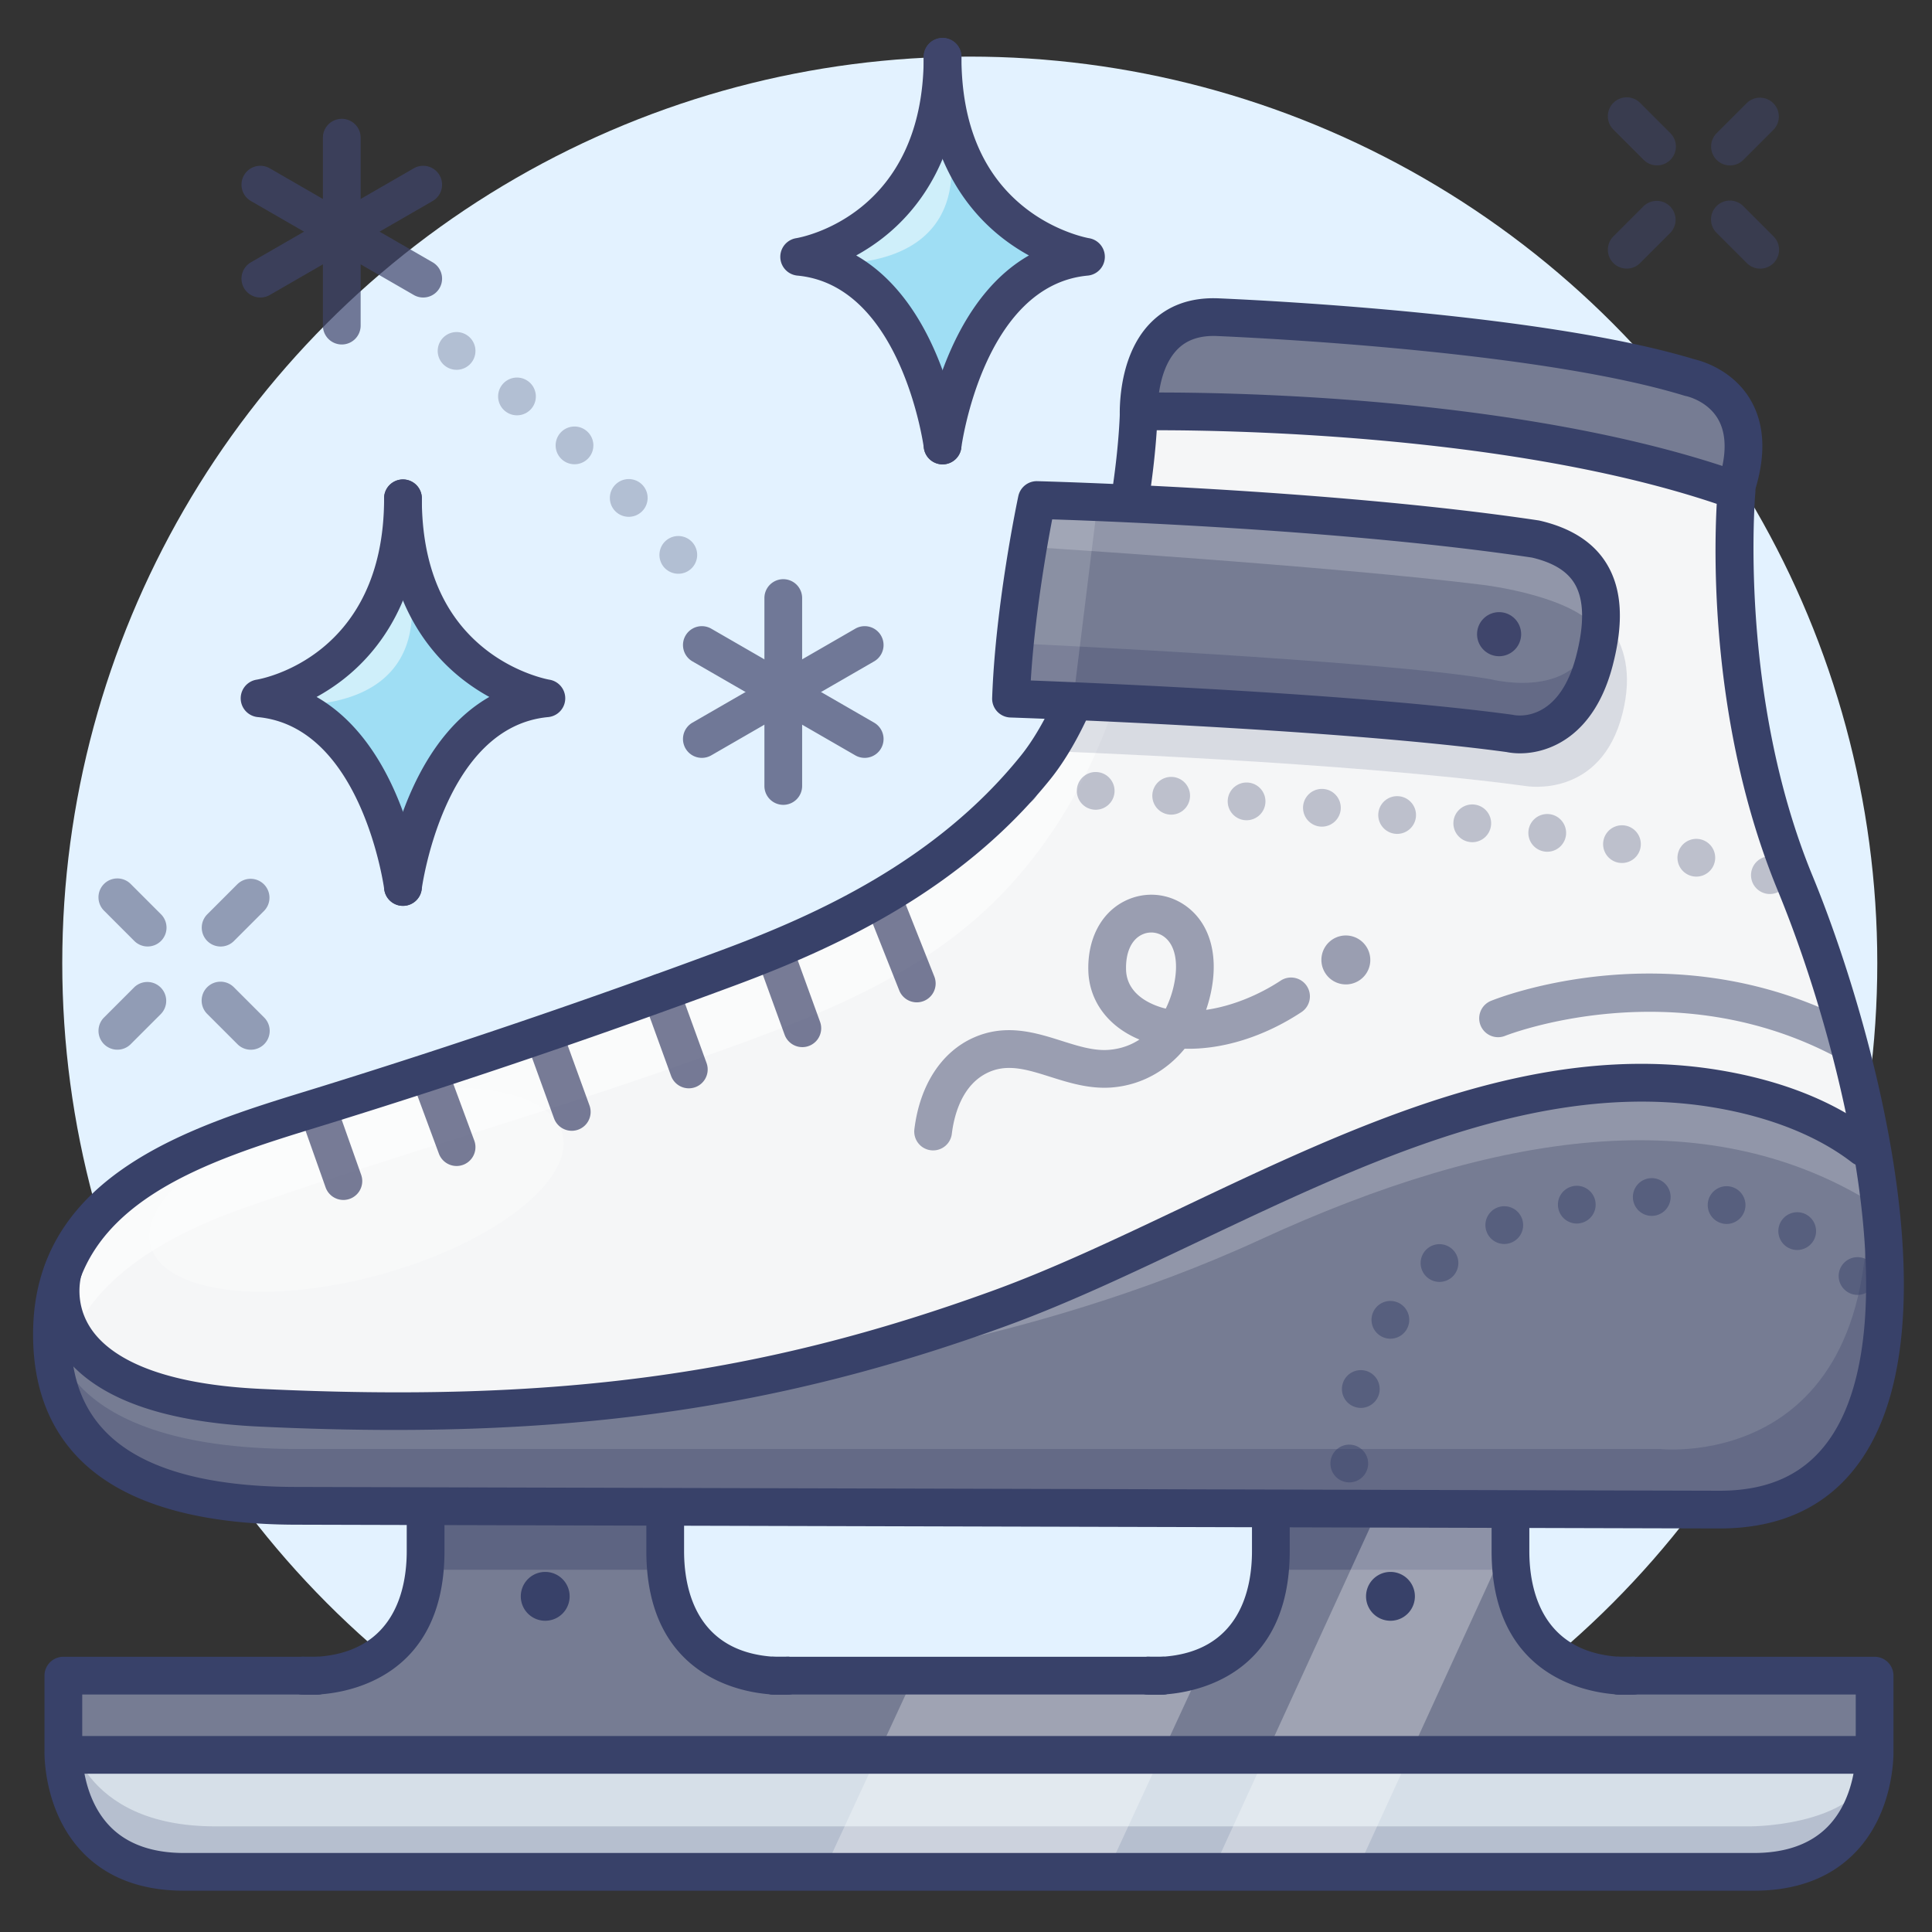 <svg xmlns="http://www.w3.org/2000/svg" xmlns:xlink="http://www.w3.org/1999/xlink" viewBox="0 0 512 512"><rect x="0" y="0" width="512" height="512" fill="#333333" stroke="none"/><g><g><g><g><ellipse cx="257" cy="255.25" fill="#E3F2FF" rx="240.5" ry="240.25"/></g></g></g><g><g><g><path fill="#767C93" d="M302 111s-2-28 21-27 89 5 125 16c0 0 21 4 12 30"/></g></g></g><g><g><g><g><path fill="#767C93" d="M264.5 346.69c57.94-21.06 125.03-69.17 190.68-58.19 13.59 2.27 27.67 6.94 38.72 15.43 10.6 48.104 5.795 96.07-37.965 96.07L73 399c-32 0-59-15-59-47 0-5.8.99-11 2.79-15.67l.22.08S6 370 68.99 373c71.09 3.39 128.17-1.83 195.51-26.31z"/></g></g></g><g><g><g><path fill="#F5F6F7" d="M493.9 303.93c-11.05-8.49-25.13-13.16-38.72-15.43-65.65-10.98-132.74 37.13-190.68 58.19-67.34 24.48-124.42 29.7-195.51 26.31-62.99-3-51.98-36.59-51.98-36.59l-.22-.08c10.05-26.29 45.26-35.98 70.21-43.72 35.68-11.08 71.06-23.14 106.08-36.14 31.07-11.55 60.36-26.79 81.58-53.16 16.53-20.54 26.48-65.72 27.34-92.31 0 0 96.84-6 158.42 19 0 0-6.99 55 15.53 104 8.03 17.47 15.16 43.57 17.95 69.93z"/></g></g></g></g><g opacity=".5"><g><g><path fill="#FFF" d="M18.284 373.93S5 341 65 320c37.094-12.983 78.984-24.872 116-38 32.152-11.402 63.427-22.131 86.334-46.987 22.379-24.282 34.979-58.504 35.508-91.323.061-3.773-.284-7.523-.303-11.286.096 19.169-5.926 38.131-15.861 54.525-22.283 36.768-61.218 58.846-100.917 72.236L59.474 301.694s-62.907 15.167-41.19 72.236z"/></g></g></g><g opacity=".15"><g><g><path fill="#384169" d="M411.155 156.792C354.595 148.337 290 147 290 147s5 26-13 52c0 0 80.163 2.897 127.317 9.307 0 0 19.974 3.578 25.683-19.307 5.274-21.141-8.589-30.036-18.845-32.208z"/></g></g></g><g opacity=".5"><g><g><g><g><path fill="#3F456B" d="M458.466 43.837a5 5 0 01-3.536-8.535l8.017-8.017a5.001 5.001 0 017.071 7.071l-8.017 8.017a4.983 4.983 0 01-3.535 1.464z"/></g></g></g><g><g><g><path fill="#3F456B" d="M431.103 71.18a5 5 0 01-3.536-8.535l8.017-8.017a5.001 5.001 0 017.071 7.071l-8.017 8.017a4.987 4.987 0 01-3.535 1.464z"/></g></g></g></g><g><g><g><g><path fill="#3F456B" d="M466.473 71.19a4.987 4.987 0 01-3.536-1.464l-8.018-8.017a5 5 0 117.071-7.071l8.018 8.017a5 5 0 01-3.535 8.535z"/></g></g></g><g><g><g><path fill="#3F456B" d="M439.13 43.827a4.987 4.987 0 01-3.536-1.464l-8.017-8.017a5 5 0 117.071-7.071l8.017 8.017a5 5 0 01-3.535 8.535z"/></g></g></g></g></g><g opacity=".5"><g><g><g><g><path fill="#3F456B" d="M58.466 250.837a5 5 0 01-3.536-8.535l8.017-8.017a5.001 5.001 0 017.071 7.071l-8.017 8.017a4.983 4.983 0 01-3.535 1.464z"/></g></g></g><g><g><g><path fill="#3F456B" d="M31.103 278.18a5 5 0 01-3.536-8.535l8.017-8.017a5.001 5.001 0 017.071 7.071l-8.017 8.017a4.987 4.987 0 01-3.535 1.464z"/></g></g></g></g><g><g><g><g><path fill="#3F456B" d="M66.473 278.19a4.987 4.987 0 01-3.536-1.464l-8.018-8.017a5 5 0 117.071-7.071l8.018 8.017a5 5 0 01-3.535 8.535z"/></g></g></g><g><g><g><path fill="#3F456B" d="M39.13 250.827a4.987 4.987 0 01-3.536-1.464l-8.017-8.017a5 5 0 117.071-7.071l8.017 8.017a5 5 0 01-3.535 8.535z"/></g></g></g></g></g><g><g><g><g><path fill="#767C93" d="M497 444v19.5H17V444h63.5s1.49.14 3.84 0c8.6-.51 28.66-4.72 28.66-33v-12h63.5v12c0 28.28 20.06 32.49 28.66 33 2.35.14 3.84 0 3.84 0h95.5s1.49.14 3.84 0c8.6-.51 28.66-4.72 28.66-33v-12h63.5v12c0 28.28 20.06 32.49 28.66 33 2.35.14 3.84 0 3.84 0h64z"/></g></g></g><g><g><g><path fill="#D6DFE8" d="M497 464s1 32-32 32H49c-33 0-32-32-32-32v-.5h480v.5z"/></g></g></g></g><g opacity=".4"><g><g><path fill="#384169" d="M336 400h64v16h-64z"/></g></g></g><g opacity=".4"><g><g><path fill="#384169" d="M113 400h64v16h-64z"/></g></g></g><g opacity=".2"><g><g><path fill="#384169" d="M18 458.25S21 484 57 484h407s33 0 33-20c0 0 0 31-34 31H56.75S13 499.5 18 458.25z"/></g></g></g><g opacity=".3"><g><g><path fill="#FFF" d="M243.274 442l-24.962 53.92h75.181L318.43 442z"/></g></g></g><g opacity=".3"><g><g><path fill="#FFF" d="M365.273 400l-43.961 95.92h38.181L403.43 400z"/></g></g></g><g opacity=".3"><g><g><path fill="#384169" d="M14 351s-2 33 65 33h361s63 7 54-80c0 0 24.935 96-38.065 96H78.333S15 404 14 351z"/></g></g></g><g opacity=".5"><g><g><g><path fill="#3F456B" d="M361.986 250.71a6.472 6.472 0 11-10.628 7.392 6.473 6.473 0 1110.628-7.392z"/></g></g></g><g><g><g><g><path fill="#3F456B" d="M247.29 304.869a4.999 4.999 0 01-4.969-5.604c1.418-11.658 7.16-20.518 15.753-24.308 8.553-3.771 16.385-1.297 23.296.887 4.401 1.391 8.556 2.708 12.555 2.373 3.12-.259 5.787-1.249 8.035-2.721a27.42 27.42 0 01-2.139-.999c-7.034-3.662-11.189-9.932-11.4-17.204-.243-8.353 3.298-15.238 9.472-18.417 5.437-2.799 11.84-2.242 16.712 1.455 6.027 4.572 8.34 12.759 6.346 22.462a38.33 38.33 0 01-1.321 4.829c6.938-.988 14.049-3.989 19.709-7.712a5 5 0 115.495 8.354c-10.026 6.595-21.076 9.922-30.89 9.657-4.826 5.896-11.542 9.625-19.191 10.261-5.957.491-11.505-1.257-16.398-2.803-5.981-1.891-11.148-3.523-16.247-1.273-7.237 3.192-9.285 11.625-9.862 16.367a5 5 0 01-4.956 4.396zm57.813-57.746c-.895 0-1.795.212-2.633.644-2.706 1.393-4.184 4.759-4.053 9.235.134 4.607 3.349 7.233 6.022 8.625a19.75 19.75 0 004.502 1.668 27.327 27.327 0 002.215-6.515c1.188-5.781.242-10.331-2.595-12.483a5.706 5.706 0 00-3.458-1.174z"/></g></g></g></g></g><g><g><g><path fill="#767C93" d="M407.155 142.792c-56.56-8.455-132.187-10.338-132.187-10.338s-5.965 28.012-6.83 52.634c0 0 85.026 2.809 132.18 9.219 0 0 20.512 4.344 22.409-19.166s-5.316-30.177-15.572-32.349z"/></g></g></g><g opacity=".3"><g><g><path fill="#384169" d="M269.5 170.5S366 175 395 180c0 0 26.723 6.975 27.861-16.512 0 0 5.639 36.759-27.611 31.136S268 185 268 185l1.5-14.5"/></g></g></g><g opacity=".2"><g><g><path fill="#FFF" d="M272.469 144.912S353 150 393 155c0 0 25.999 3.074 30.999 13.037 0 0 6.001-23.037-16.999-26.037s-129.5-10.5-129.5-10.5l-5.031 13.412z"/></g></g></g><g opacity=".3"><g><g><path fill="#FFF" d="M88.305 292.768c30.11-8.246 57.281-4.846 60.688 7.596 3.407 12.442-18.239 29.212-48.349 37.458-30.112 8.247-57.283 4.847-60.691-7.595s18.24-29.213 48.352-37.459z"/></g></g></g><g opacity=".7"><g><g><g><path fill="#3F456B" d="M151.523 299.671a5.003 5.003 0 01-4.701-3.296l-7.4-20.392a5 5 0 119.401-3.411l7.4 20.392a5 5 0 01-4.7 6.707z"/></g></g></g><g><g><g><path fill="#3F456B" d="M182.544 288.414a5.003 5.003 0 01-4.701-3.296l-7.4-20.392a5 5 0 119.401-3.411l7.4 20.392a5 5 0 01-4.7 6.707z"/></g></g></g><g><g><g><path fill="#3F456B" d="M212.625 277.499a5.003 5.003 0 01-4.701-3.296l-7.4-20.392a5 5 0 119.401-3.411l7.4 20.392a5 5 0 01-4.7 6.707z"/></g></g></g><g><g><g><path fill="#3F456B" d="M242.956 265.63a5.001 5.001 0 01-4.649-3.158l-7.591-19.135a4.999 4.999 0 012.804-6.491 4.998 4.998 0 016.491 2.804l7.591 19.135a4.999 4.999 0 01-4.646 6.845z"/></g></g></g><g><g><g><path fill="#3F456B" d="M121 309.001a5.002 5.002 0 01-4.69-3.267l-6.958-18.807a5 5 0 119.379-3.469l6.958 18.807a5 5 0 01-4.689 6.736z"/></g></g></g><g><g><g><path fill="#3F456B" d="M91 318.001a5.002 5.002 0 01-4.713-3.333l-6.099-17.232a5 5 0 119.426-3.336l6.099 17.232A5 5 0 0191 318.001z"/></g></g></g></g><g opacity=".2"><g><g><path fill="#FFF" d="M494.951 318.091L495 303s-26-22.469-76-14.734c0 0-45.549 9.415-89.877 29.825C284.795 338.5 242 354.613 206 363.807c0 0 65-6.307 128-35.307s117.902-36.319 160.951-10.409z"/></g></g></g><g opacity=".3"><g><g><path fill="#384169" d="M467.7 236.74a4.995 4.995 0 01-3.48-6.15 5.009 5.009 0 016.15-3.49 5.02 5.02 0 013.49 6.16 5.014 5.014 0 01-4.82 3.66c-.44 0-.89-.05-1.34-.18zm-19.16-4.53a4.993 4.993 0 01-3.89-5.9 4.997 4.997 0 015.9-3.9c2.7.56 4.45 3.2 3.89 5.9-.48 2.37-2.57 4-4.89 4-.33 0-.67-.03-1.01-.1zm-19.51-3.57a5.001 5.001 0 01-4.12-5.75 4.996 4.996 0 119.86 1.63 4.996 4.996 0 01-4.92 4.18c-.27 0-.55-.02-.82-.06zm-19.68-2.97a4.988 4.988 0 01-4.27-5.63c.38-2.74 2.9-4.65 5.64-4.27 2.73.38 4.64 2.9 4.27 5.64a5.003 5.003 0 01-4.95 4.31c-.23 0-.46-.01-.69-.05zm-19.77-2.52a4.995 4.995 0 01-4.38-5.55c.32-2.74 2.81-4.7 5.55-4.38 2.75.33 4.71 2.81 4.38 5.55a5 5 0 01-4.96 4.42c-.19 0-.39-.01-.59-.04zm-19.84-2.19a5.003 5.003 0 01-4.46-5.48 4.992 4.992 0 015.49-4.46c2.74.28 4.74 2.73 4.46 5.48a5.003 5.003 0 01-4.97 4.49c-.17 0-.34-.01-.52-.03zm-19.87-1.91a5 5 0 01.9-9.96c2.75.24 4.77 2.68 4.53 5.43a5.014 5.014 0 01-4.98 4.55c-.15 0-.3-.01-.45-.02zm-19.91-1.69a5.011 5.011 0 01-4.59-5.38 5.004 5.004 0 015.38-4.59c2.76.22 4.81 2.63 4.59 5.38-.21 2.62-2.4 4.6-4.98 4.6-.13 0-.26 0-.4-.01zm-19.93-1.48a5.01 5.01 0 01-4.64-5.34 4.994 4.994 0 015.33-4.64c2.76.19 4.83 2.58 4.64 5.33a5.001 5.001 0 01-4.98 4.66c-.12 0-.24-.01-.35-.01zm-19.96-1.3a4.987 4.987 0 01-4.69-5.29c.16-2.75 2.53-4.85 5.29-4.69h-.01c2.76.17 4.86 2.53 4.7 5.29a5.003 5.003 0 01-4.99 4.7c-.1 0-.2 0-.3-.01zm-20-1.07a5.013 5.013 0 01-4.78-5.22c.13-2.76 2.46-4.9 5.22-4.77 2.76.12 4.9 2.45 4.77 5.21-.11 2.68-2.33 4.78-4.99 4.78h-.22z"/></g></g></g><g opacity=".3"><g><g><path fill="#3F456B" d="M175.81 150.13a5.017 5.017 0 01.87-7.02 5 5 0 017.02.87 5 5 0 01-.87 7.02c-.91.71-1.99 1.05-3.07 1.05-1.49 0-2.96-.66-3.95-1.92zm-12.8-14.71c-1.91-2-1.84-5.16.16-7.07a5.005 5.005 0 017.07.15c1.91 2 1.84 5.16-.16 7.07-.97.93-2.21 1.39-3.46 1.39-1.31 0-2.63-.52-3.61-1.54zm-14.11-13.68a4.998 4.998 0 01-.36-7.06 4.988 4.988 0 017.06-.35 4.998 4.998 0 01.36 7.06 4.997 4.997 0 01-3.71 1.64c-1.2 0-2.39-.42-3.35-1.29zm-15.02-12.78a4.994 4.994 0 01-.77-7.03 4.99 4.99 0 017.02-.77c2.16 1.73 2.5 4.88.78 7.03a5.001 5.001 0 01-3.91 1.87c-1.09 0-2.2-.36-3.12-1.1zm-15.7-11.83a5 5 0 01-1.31-6.95 5 5 0 016.95-1.31 5 5 0 011.31 6.95A4.993 4.993 0 01121 98c-.98 0-1.96-.28-2.82-.87z"/></g></g></g><g opacity=".15"><g><g><path fill="#FFF" d="M274.716 131.232l16.16 1.996-6.442 52.153-16.16-1.996z"/></g></g></g><g opacity=".5"><g><g><path fill="#384169" d="M489.496 281.001a4.98 4.98 0 01-2.369-.6c-43.521-23.467-87.807-6.073-88.25-5.894a5.004 5.004 0 01-6.508-2.758 4.995 4.995 0 012.747-6.507c1.977-.805 48.981-19.403 96.757 6.358a5 5 0 01-2.377 9.401z"/></g></g></g><g><g><g><g><g><g><path fill="#9FDEF4" d="M107 132c0 47 38 53 38 53-32 3-38 50-38 50s-6-47-38-50c0 0 38-6 38-53z"/></g></g></g></g></g><g opacity=".5"><g><g><path fill="#FFF" d="M107 149s14 37-29 38h-.485L107 149z"/></g></g></g></g><g><g><g><g><g><g><path fill="#9FDEF4" d="M250 15c0 47 38 53 38 53-32 3-38 50-38 50s-6-47-38-50c0 0 38-6 38-53z"/></g></g></g></g></g><g opacity=".5"><g><g><path fill="#FFF" d="M250 32s14 37-29 38h-.485L250 32z"/></g></g></g></g><g opacity=".7"><g><g><g><path fill="#3F456B" d="M90.575 91.292a5 5 0 01-5-5V36.49a5 5 0 0110 0v49.803a5 5 0 01-5 4.999z"/></g></g></g><g><g><g><path fill="#3F456B" d="M112.146 78.843a4.977 4.977 0 01-2.494-.67L66.501 53.271a5 5 0 014.998-8.662L114.65 69.51a5 5 0 01-2.504 9.333z"/></g></g></g><g><g><g><path fill="#3F456B" d="M69.005 78.843a5 5 0 01-2.503-9.332l43.151-24.901a5 5 0 114.998 8.662l-43.152 24.9a4.978 4.978 0 01-2.494.671z"/></g></g></g></g><g opacity=".7"><g><g><g><path fill="#3F456B" d="M207.575 213.292a5 5 0 01-5-5V158.49a5 5 0 0110 0v49.803a5 5 0 01-5 4.999z"/></g></g></g><g><g><g><path fill="#3F456B" d="M229.146 200.843a4.977 4.977 0 01-2.494-.67l-43.151-24.901a5 5 0 014.998-8.662l43.151 24.901a5 5 0 01-2.504 9.332z"/></g></g></g><g><g><g><path fill="#3F456B" d="M186.005 200.843a5 5 0 01-2.503-9.332l43.151-24.901a5 5 0 114.998 8.662L188.5 200.173a4.994 4.994 0 01-2.495.67z"/></g></g></g></g><g opacity=".5"><g><g><path fill="#384169" d="M357.37 392.84a4.998 4.998 0 01-4.79-5.2c.11-2.75 2.44-4.9 5.2-4.79a5.01 5.01 0 014.79 5.2 5.006 5.006 0 01-4.99 4.8c-.07 0-.14 0-.21-.01zm1.92-19.92a4.99 4.99 0 01-3.48-6.15c.73-2.66 3.48-4.22 6.15-3.49 2.66.74 4.22 3.49 3.49 6.16a5.023 5.023 0 01-4.82 3.67c-.44 0-.89-.06-1.34-.19zm6.56-18.89a5 5 0 01-1.65-6.87 4.994 4.994 0 016.87-1.66 5.006 5.006 0 011.66 6.88 4.997 4.997 0 01-6.88 1.65zm122.6-12.65a4.993 4.993 0 01.59-7.04 4.993 4.993 0 017.04.59 4.984 4.984 0 01-.59 7.04c-.93.8-2.08 1.19-3.22 1.19-1.42 0-2.83-.61-3.82-1.78zm-110.83-3.48a5.009 5.009 0 01.68-7.04c2.13-1.76 5.28-1.45 7.04.68 1.75 2.12 1.45 5.28-.68 7.04-.93.76-2.06 1.14-3.18 1.14a4.99 4.99 0 01-3.86-1.82zm96.32-7.22a5.007 5.007 0 01-2.08-6.76 5.007 5.007 0 016.76-2.09v.01a4.992 4.992 0 012.08 6.75c-.9 1.7-2.63 2.67-4.43 2.67-.78 0-1.58-.19-2.33-.58zm-79.93-4.16a4.99 4.99 0 012.79-6.5c2.56-1.02 5.47.23 6.49 2.8a4.983 4.983 0 01-2.79 6.49c-.61.24-1.23.36-1.85.36-1.99 0-3.86-1.19-4.64-3.15zm62.44-2.29a5.01 5.01 0 01-3.76-5.99 5.01 5.01 0 015.99-3.76c2.69.62 4.38 3.3 3.76 5.99a5.002 5.002 0 01-4.87 3.89c-.37 0-.74-.04-1.12-.13zm-43.49-4.03a4.99 4.99 0 013.95-5.86 4.995 4.995 0 015.86 3.95 4.995 4.995 0 01-3.95 5.86c-.32.07-.64.1-.96.1-2.35 0-4.44-1.66-4.9-4.05zm19.77-2.96a5.002 5.002 0 014.98-5.02 5.002 5.002 0 015.02 4.98 5.002 5.002 0 01-4.98 5.02h-.02c-2.75 0-4.99-2.23-5-4.98z"/></g></g></g></g><g><g><g><g><g><path fill="#384169" d="M455.724 405.06l-376.948-1c-27.034 0-46.529-5.931-57.929-17.627-8.367-8.584-12.423-20.192-12.056-34.501 1.046-40.83 42.324-53.523 72.464-62.792 1.374-.422 2.726-.838 4.051-1.25 35.429-11 71.033-23.13 105.823-36.053 25.173-9.351 56.95-23.667 79.427-51.602 3.297-4.098 6.499-9.62 9.517-16.412a5 5 0 019.139 4.061c-3.37 7.583-7.025 13.847-10.865 18.619-24.008 29.837-57.361 44.91-83.736 54.708a2066.83 2066.83 0 01-106.34 36.229c-1.333.414-2.694.833-4.077 1.258-28.756 8.843-64.544 19.849-65.406 53.489-.299 11.674 2.716 20.593 9.22 27.265 9.447 9.692 26.532 14.607 50.781 14.607l376.948 1c13.438 0 23.109-4.678 29.551-14.302 9.134-13.645 11.562-37.289 7.022-68.377-3.538-24.233-11.463-52.799-21.198-76.415-17.826-43.243-16.913-88.895-16.159-102.436-54.022-18.201-127.88-19.507-147.889-19.507h-.514c-.396 6.085-1.177 12.871-2.294 19.906a5 5 0 11-9.876-1.57c1.357-8.544 2.192-16.657 2.413-23.462a5 5 0 014.891-4.836c.237-.005 24.104-.478 55.534 1.888 29.094 2.19 70.871 7.333 104.671 19.402a5 5 0 013.297 5.171c-.048.528-4.646 53.561 15.172 101.632 15.35 37.234 37.871 117.373 13.241 154.166-8.324 12.436-21.067 18.741-37.875 18.741z"/></g></g></g><g><g><g><path fill="#384169" d="M82.091 449.122c-1.32 0-2.143-.072-2.27-.084a5 5 0 01.469-9.978h3.84a5 5 0 01.298 9.991c-.888.053-1.675.071-2.337.071z"/></g></g></g><g><g><g><path fill="#384169" d="M206.987 449.122a39.26 39.26 0 01-2.336-.071 5 5 0 01.298-9.991h3.84a5.001 5.001 0 01.469 9.978c-.128.012-.95.084-2.271.084z"/></g></g></g><g><g><g><path fill="#384169" d="M306.091 449.122c-1.32 0-2.143-.072-2.27-.084a5 5 0 01.469-9.978h3.84a5 5 0 01.298 9.991c-.888.053-1.675.071-2.337.071z"/></g></g></g><g><g><g><path fill="#384169" d="M430.987 449.122a39.26 39.26 0 01-2.336-.071 5 5 0 01.298-9.991h3.84a5.001 5.001 0 01.469 9.978c-.128.012-.95.084-2.271.084z"/></g></g></g><g><g><g><path fill="#384169" d="M82.091 449.122c-1.32 0-2.143-.072-2.27-.084a5 5 0 01.469-9.978h3.84a5 5 0 01.298 9.991c-.888.053-1.675.071-2.337.071z"/></g></g></g><g><g><g><path fill="#384169" d="M206.987 449.122a39.26 39.26 0 01-2.336-.071 5 5 0 01.298-9.991h3.84a5.001 5.001 0 01.469 9.978c-.128.012-.95.084-2.271.084z"/></g></g></g><g><g><g><path fill="#384169" d="M306.091 449.122c-1.32 0-2.143-.072-2.27-.084a5 5 0 01.469-9.978h3.84a5 5 0 01.298 9.991c-.888.053-1.675.071-2.337.071z"/></g></g></g><g><g><g><path fill="#384169" d="M306.092 449.122a29.48 29.48 0 01-1.995-.062h-95.115c-.619.043-2.181.119-4.331-.009-7.825-.464-33.362-4.575-33.362-37.991v-11a5 5 0 0110 0v11c0 9.93 3.112 26.773 23.956 28.009 1.879.112 3.085.012 3.097.011a5.57 5.57 0 01.447-.02h95.5c.156 0 .312.007.468.022.002 0 1.207.099 3.074-.013 20.846-1.235 23.958-18.079 23.958-28.009v-11a5 5 0 0110 0v11c0 33.417-25.538 37.527-33.364 37.991-.885.053-1.672.071-2.333.071z"/></g></g></g><g><g><g><path fill="#384169" d="M464.79 501.06h-416c-11.309 0-20.339-3.4-26.839-10.106C11.724 480.402 11.76 465.476 11.79 464v-19.94a5 5 0 015-5h63.5c.156 0 .312.007.468.022.002 0 1.205.099 3.074-.013 20.846-1.235 23.958-18.079 23.958-28.009v-11a5 5 0 0110 0v11c0 33.417-25.538 37.527-33.364 37.991-2.149.127-3.71.052-4.329.009H21.79v15l-.002.156c-.002.102-.198 12.052 7.398 19.833 4.542 4.652 11.138 7.011 19.604 7.011h416c8.466 0 15.062-2.359 19.604-7.011 7.596-7.781 7.4-19.731 7.397-19.851a6.35 6.35 0 01-.002-.138v-15h-58.807c-.619.043-2.181.119-4.331-.009-7.825-.464-33.362-4.575-33.362-37.991v-11a5 5 0 0110 0v11c0 9.93 3.112 26.773 23.956 28.009 1.879.112 3.085.012 3.097.011a5.57 5.57 0 01.447-.02h64a5 5 0 015 5V464c.03 1.475.065 16.401-10.161 26.953-6.5 6.706-15.529 10.107-26.838 10.107z"/></g></g></g><g><g><g><path fill="#384169" d="M430.987 449.122a39.26 39.26 0 01-2.336-.071 5 5 0 01.298-9.991h3.84a5.001 5.001 0 01.469 9.978c-.128.012-.95.084-2.271.084z"/></g></g></g><g><g><g><path fill="#384169" d="M494.79 470.06h-477a5 5 0 010-10h477a5 5 0 010 10z"/></g></g></g><g><g><g><path fill="#384169" d="M150.962 423.069a6.473 6.473 0 11-12.946-.046 6.473 6.473 0 0112.946.046z"/></g></g></g><g><g><g><path fill="#384169" d="M374.962 423.069a6.473 6.473 0 11-12.946-.046 6.473 6.473 0 0112.946.046z"/></g></g></g><g><g><g><path fill="#384169" d="M104.491 378.953c-11.52 0-23.465-.305-35.945-.899-26.557-1.265-44.233-8.02-52.537-20.075-7.716-11.202-4.113-22.589-3.956-23.068a5.002 5.002 0 016.309-3.193 4.999 4.999 0 013.205 6.272c-.122.402-2.147 7.457 2.786 14.471 4.473 6.361 15.854 14.231 44.669 15.605 77.933 3.712 132.341-3.58 194.06-26.012 16.074-5.842 32.694-13.735 50.291-22.091 46.06-21.872 93.687-44.486 142.426-36.337 16.662 2.787 30.47 8.329 41.042 16.473a5 5 0 11-6.102 7.922c-9.125-7.03-21.778-12.055-36.589-14.532-45.637-7.632-91.823 14.298-136.487 35.507-17.817 8.461-34.646 16.452-51.165 22.456-52.341 19.023-101.214 27.501-162.007 27.501z"/></g></g></g><g><g><g><path fill="#384169" d="M402.801 199.639c-1.305 0-2.505-.128-3.551-.342-46.398-6.285-130.641-9.124-131.488-9.152a4.998 4.998 0 01-4.832-5.173c.871-24.775 6.69-52.338 6.938-53.5a5.003 5.003 0 015.015-3.957c.759.019 76.586 1.988 132.802 10.392.131.02.261.044.389.074 8.339 1.932 14.31 5.795 17.744 11.48 4.041 6.688 4.543 15.521 1.536 27.006-4.837 18.468-16.632 23.172-24.553 23.172zm-129.635-19.305c19.077.725 87.386 3.609 127.615 9.078.138.019.275.043.411.074 1.149.218 11.95 1.775 16.487-15.552 2.255-8.613 2.114-15.107-.42-19.302-1.991-3.295-5.674-5.542-11.255-6.865-48.022-7.159-110.547-9.588-127.168-10.129-1.497 7.821-4.632 25.651-5.67 42.696z"/></g></g></g><g><g><g><path fill="#3F456B" d="M391.438 168.067a5.839 5.839 0 005.84 5.839 5.84 5.84 0 10-5.84-5.839z"/></g></g></g><g><g><g><path fill="#384169" d="M459.79 135.061a5 5 0 01-4.725-6.637c2.554-7.376 2.632-13.218.233-17.362-2.836-4.9-8.388-6.08-8.443-6.09a4.967 4.967 0 01-.525-.13c-37.791-11.547-109.721-15.176-123.756-15.787-4.584-.193-8.052.969-10.585 3.574-5.892 6.058-5.218 17.956-5.21 18.074a5 5 0 01-4.631 5.344c-2.763.206-5.146-1.876-5.344-4.631-.047-.667-1.061-16.426 8.016-25.759 4.572-4.7 10.695-6.919 18.189-6.592 14.225.618 87.061 4.3 126.056 16.156 1.813.42 10.216 2.757 14.89 10.832 3.919 6.771 4.108 15.399.562 25.643a5.008 5.008 0 01-4.727 3.365z"/></g></g></g><g><g><g><path fill="#3F456B" d="M106.783 240.06a5 5 0 01-4.953-4.364c-.065-.502-5.923-43.073-33.507-45.659a5 5 0 01-.313-9.917c1.36-.226 33.78-6.103 33.78-48.061a5 5 0 0110 0c0 26.302-11.384 40.661-20.934 48.075a52.656 52.656 0 01-6.955 4.562c8.326 4.758 15.26 12.998 20.442 24.423 5.745 12.665 7.341 24.797 7.407 25.307a5 5 0 01-4.967 5.634z"/></g></g></g><g><g><g><path fill="#3F456B" d="M106.796 240.06a5.001 5.001 0 01-4.967-5.634c.065-.51 1.662-12.642 7.407-25.307 5.182-11.425 12.116-19.666 20.442-24.423a52.455 52.455 0 01-6.955-4.562c-9.55-7.414-20.934-21.772-20.934-48.075a5 5 0 0110 0c0 17.867 5.742 31.384 17.066 40.175 8.253 6.407 16.632 7.873 16.714 7.886a4.999 4.999 0 01-.313 9.917c-27.694 2.596-33.452 45.225-33.507 45.655a5 5 0 01-4.953 4.368z"/></g></g></g><g><g><g><path fill="#3F456B" d="M249.783 123.06a5 5 0 01-4.953-4.364c-.065-.502-5.923-43.073-33.507-45.659a5 5 0 01-.313-9.917c1.36-.226 33.78-6.103 33.78-48.061a5 5 0 0110 0c0 26.302-11.384 40.661-20.934 48.075a52.656 52.656 0 01-6.955 4.562c8.326 4.758 15.26 12.998 20.442 24.423 5.745 12.665 7.341 24.797 7.407 25.307a5 5 0 01-4.967 5.634z"/></g></g></g><g><g><g><path fill="#3F456B" d="M249.796 123.06a5.001 5.001 0 01-4.967-5.634c.065-.51 1.662-12.642 7.407-25.307 5.182-11.425 12.116-19.666 20.442-24.423a52.455 52.455 0 01-6.955-4.562c-9.55-7.414-20.934-21.772-20.934-48.075a5 5 0 0110 0c0 17.867 5.742 31.384 17.066 40.175 8.253 6.407 16.632 7.873 16.714 7.886a4.999 4.999 0 01-.313 9.917c-27.694 2.596-33.452 45.225-33.507 45.655a5 5 0 01-4.953 4.368z"/></g></g></g></g></g></svg>